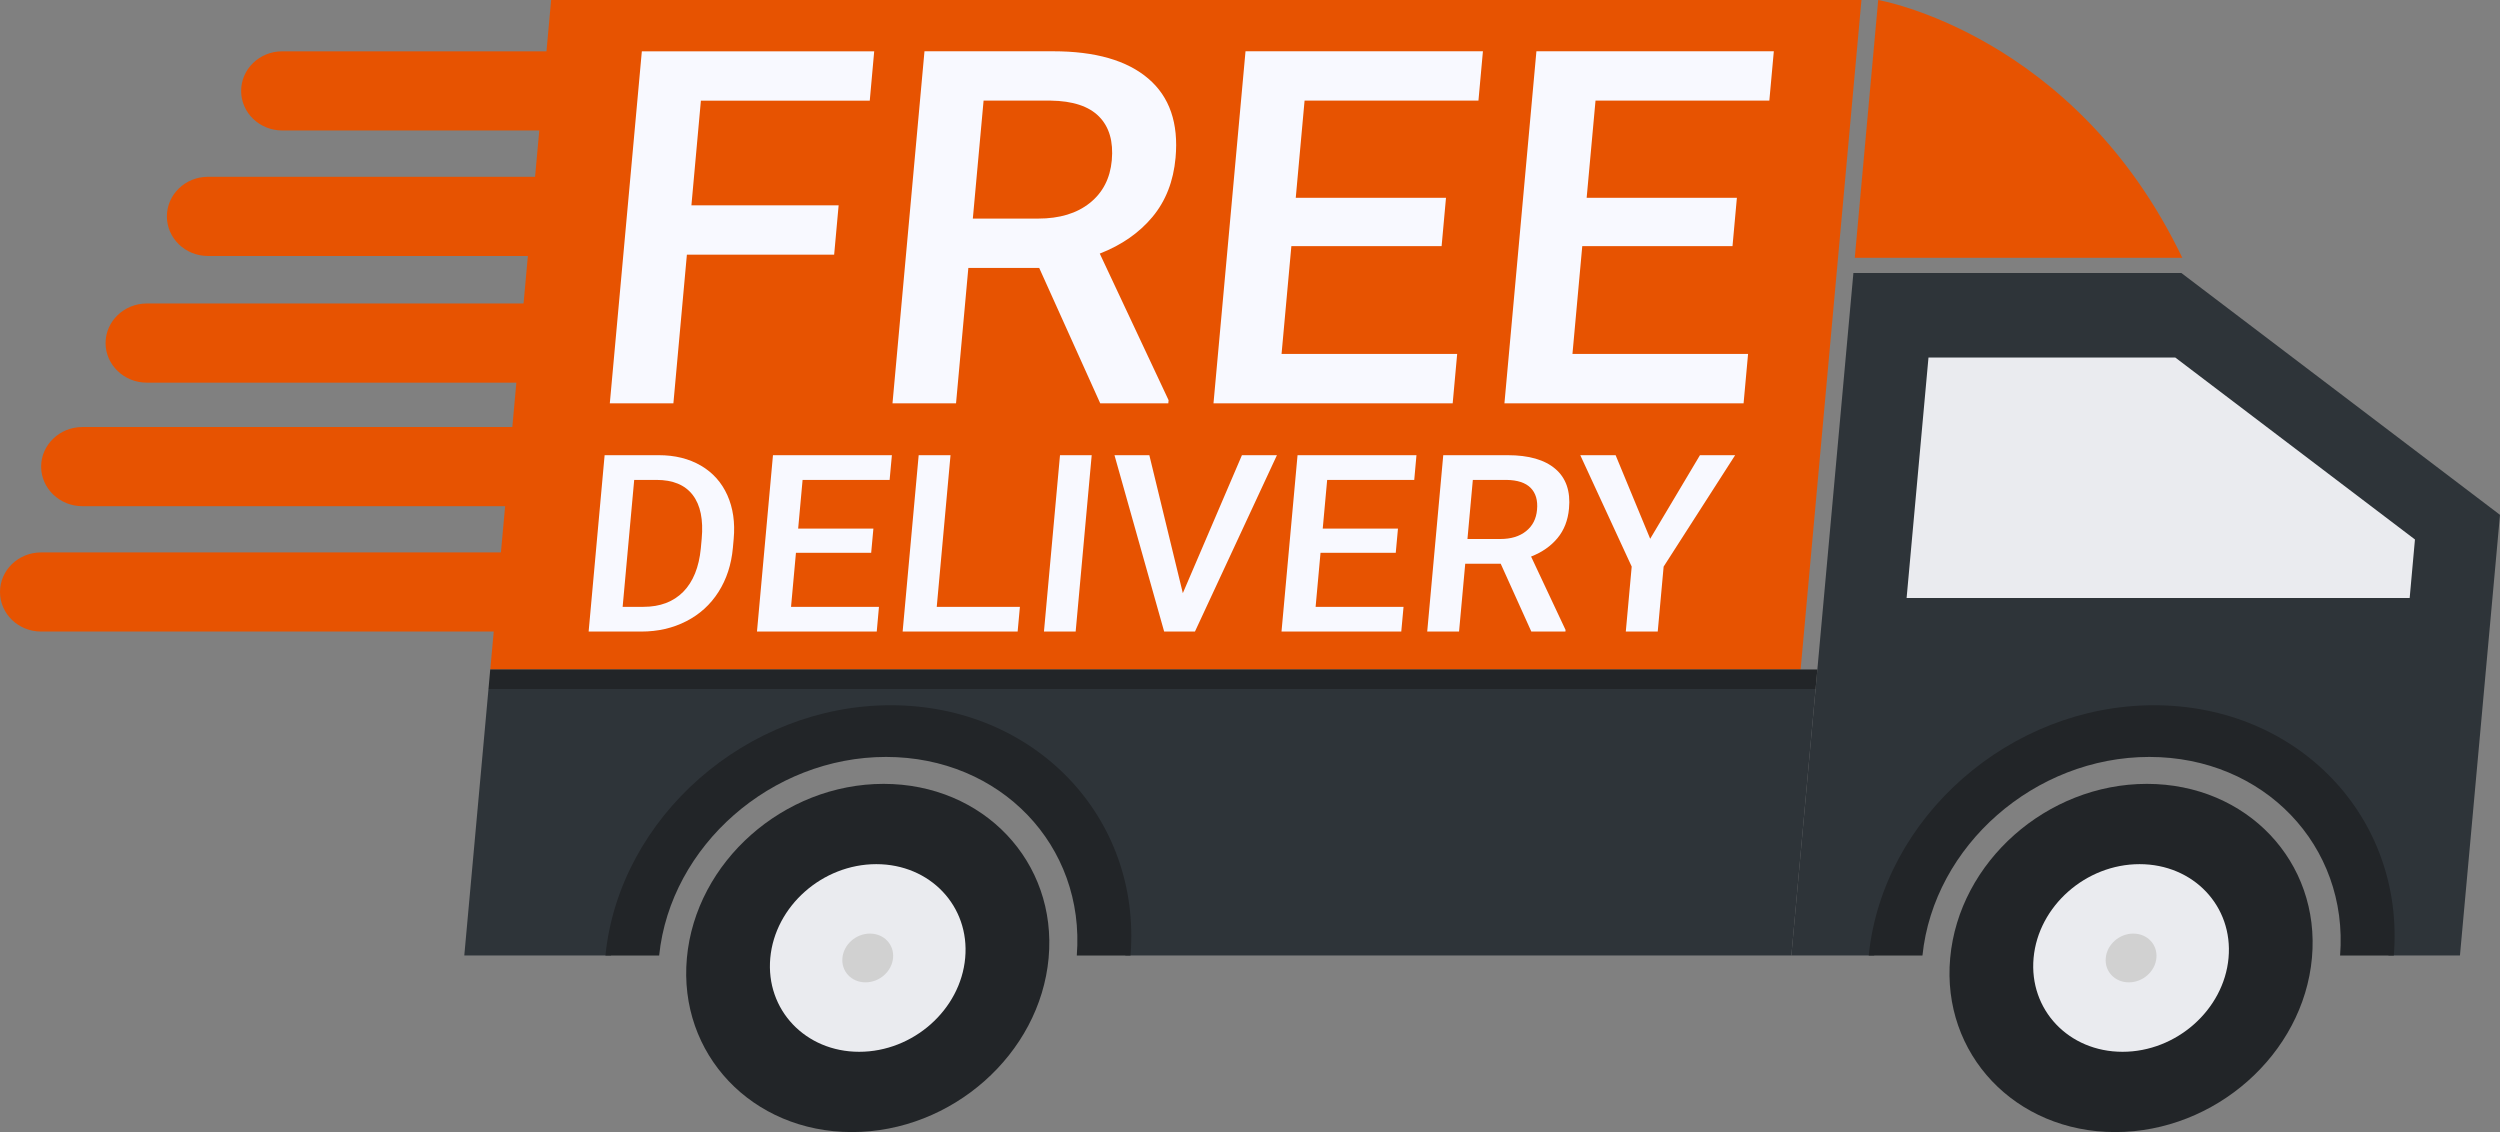 <svg width="53" height="24" viewBox="0 0 53 24" fill="none" xmlns="http://www.w3.org/2000/svg">
<rect x="0" y="0" width="53" height="24" fill="#808080" stroke="none"/>
<g clip-path="url(#clip0_1831_2004)">
<path d="M14.825 3.748H4.409C3.928 3.748 3.538 4.124 3.538 4.587V4.588C3.538 5.051 3.928 5.427 4.409 5.427H14.825C15.306 5.427 15.696 5.051 15.696 4.588V4.587C15.696 4.124 15.306 3.748 14.825 3.748Z" fill="#E75301"/>
<path d="M16.398 1.088H5.983C5.502 1.088 5.112 1.464 5.112 1.927V1.927C5.112 2.391 5.502 2.766 5.983 2.766H16.398C16.88 2.766 17.27 2.391 17.27 1.927V1.927C17.27 1.464 16.88 1.088 16.398 1.088Z" fill="#E75301"/>
<path d="M14.824 8.112H3.11C2.63 8.112 2.238 7.734 2.238 7.273C2.238 6.811 2.631 6.434 3.11 6.434H14.824C15.303 6.434 15.696 6.811 15.696 7.273C15.696 7.734 15.303 8.112 14.824 8.112Z" fill="#E75301"/>
<path d="M14.824 11.711H0.872C0.39 11.711 0 12.087 0 12.55V12.55C0 13.014 0.39 13.389 0.872 13.389H14.824C15.305 13.389 15.696 13.014 15.696 12.55V12.55C15.696 12.087 15.305 11.711 14.824 11.711Z" fill="#E75301"/>
<path d="M14.824 10.731H1.744C1.264 10.731 0.872 10.353 0.872 9.892C0.872 9.43 1.265 9.053 1.744 9.053H14.824C15.304 9.053 15.696 9.431 15.696 9.892C15.696 10.353 15.303 10.731 14.824 10.731Z" fill="#E75301"/>
<path d="M46.244 5.788H39.292L37.977 20.256H39.732C40.022 17.387 42.667 15.061 45.656 15.061C48.644 15.061 50.866 17.387 50.635 20.256H52.151L53 10.915L46.244 5.787V5.788Z" fill="#2E3439"/>
<path d="M51.085 12.678L51.197 11.437L46.115 7.579H40.884L40.42 12.678H51.085Z" fill="#EAEBEF"/>
<path d="M46.265 5.466H39.321L39.818 0C39.818 0 43.989 0.716 46.265 5.466Z" fill="#E75301"/>
<path d="M11.684 0H39.463L38.173 14.193H10.394L11.684 0Z" fill="#E75301"/>
<path d="M49.013 20.309C48.828 22.347 46.961 24 44.843 24C42.725 24 41.158 22.347 41.344 20.309C41.529 18.271 43.396 16.618 45.514 16.618C47.632 16.618 49.199 18.271 49.013 20.309Z" fill="#222528"/>
<path d="M40.756 20.257C40.997 17.927 43.139 16.047 45.566 16.047C47.993 16.047 49.792 17.927 49.61 20.257H50.749C50.985 17.326 48.717 14.951 45.665 14.951C42.614 14.951 39.913 17.326 39.617 20.257H40.756Z" fill="#222528"/>
<path d="M47.245 20.309C47.145 21.408 46.139 22.298 44.998 22.298C43.857 22.298 43.012 21.408 43.112 20.309C43.212 19.211 44.218 18.32 45.359 18.32C46.5 18.32 47.345 19.21 47.245 20.309Z" fill="#EAEBEF"/>
<path d="M45.716 20.309C45.69 20.595 45.428 20.826 45.132 20.826C44.835 20.826 44.615 20.595 44.642 20.309C44.668 20.023 44.929 19.792 45.226 19.792C45.522 19.792 45.742 20.023 45.716 20.309Z" fill="#D1D1D1"/>
<path d="M10.356 14.606L9.843 20.256H12.954C13.244 17.387 15.89 15.061 18.878 15.061C21.866 15.061 24.088 17.387 23.857 20.256H37.977L38.49 14.606H10.356Z" fill="#2E3439"/>
<path d="M38.49 14.607L38.528 14.193H10.393L10.356 14.607H38.49Z" fill="#222528"/>
<path d="M22.231 20.309C22.046 22.347 20.178 24 18.061 24C15.943 24 14.376 22.347 14.562 20.309C14.747 18.271 16.614 16.618 18.732 16.618C20.85 16.618 22.416 18.271 22.231 20.309Z" fill="#222528"/>
<path d="M13.974 20.257C14.215 17.927 16.357 16.047 18.784 16.047C21.211 16.047 23.01 17.927 22.828 20.257H23.967C24.203 17.326 21.935 14.951 18.883 14.951C15.832 14.951 13.131 17.326 12.835 20.257H13.974Z" fill="#222528"/>
<path d="M20.462 20.309C20.363 21.408 19.357 22.298 18.215 22.298C17.074 22.298 16.23 21.408 16.33 20.309C16.43 19.211 17.436 18.32 18.577 18.32C19.718 18.32 20.562 19.21 20.462 20.309Z" fill="#EAEBEF"/>
<path d="M18.933 20.309C18.907 20.595 18.646 20.826 18.349 20.826C18.053 20.826 17.833 20.595 17.859 20.309C17.885 20.023 18.147 19.792 18.443 19.792C18.739 19.792 18.959 20.023 18.933 20.309Z" fill="#D1D1D1"/>
<path d="M17.684 5.399H14.562L14.276 8.551H12.928L13.607 1.088H18.533L18.439 2.134H14.859L14.658 4.353H17.779L17.684 5.399V5.399Z" fill="#F8F9FF"/>
<path d="M22.031 5.68H20.529L20.268 8.55H18.921L19.599 1.087H22.326C23.221 1.087 23.893 1.28 24.345 1.667C24.796 2.053 24.988 2.612 24.922 3.344C24.877 3.844 24.713 4.262 24.432 4.599C24.151 4.936 23.779 5.195 23.315 5.376L24.774 8.484L24.768 8.551H23.325L22.031 5.68V5.68ZM20.624 4.634H22.009C22.463 4.634 22.828 4.524 23.104 4.303C23.38 4.083 23.535 3.781 23.57 3.399C23.606 2.999 23.516 2.69 23.3 2.471C23.084 2.252 22.741 2.139 22.274 2.133H20.852L20.624 4.634H20.624Z" fill="#F8F9FF"/>
<path d="M30.562 5.218H27.377L27.169 7.504H30.892L30.797 8.55H25.726L26.405 1.087H31.438L31.343 2.133H27.657L27.47 4.194H30.655L30.562 5.219V5.218Z" fill="#F8F9FF"/>
<path d="M36.729 5.218H33.544L33.336 7.504H37.059L36.964 8.55H31.894L32.572 1.087H37.605L37.51 2.133H33.825L33.637 4.194H36.822L36.729 5.219V5.218Z" fill="#F8F9FF"/>
<path d="M12.479 13.389L12.818 9.65H13.966C14.309 9.65 14.606 9.724 14.859 9.871C15.112 10.019 15.299 10.228 15.42 10.498C15.541 10.769 15.586 11.078 15.554 11.427L15.537 11.615C15.505 11.969 15.403 12.28 15.232 12.549C15.061 12.818 14.833 13.025 14.549 13.17C14.265 13.316 13.947 13.389 13.597 13.389H12.479H12.479ZM13.445 10.174L13.2 12.865H13.641C13.994 12.865 14.276 12.758 14.485 12.546C14.694 12.333 14.818 12.027 14.857 11.629L14.876 11.422C14.913 11.017 14.85 10.708 14.686 10.494C14.522 10.28 14.266 10.174 13.917 10.174H13.445V10.174Z" fill="#F8F9FF"/>
<path d="M18.469 11.72H16.874L16.77 12.865H18.634L18.587 13.389H16.048L16.387 9.65H18.908L18.86 10.174H17.015L16.921 11.206H18.516L18.469 11.72V11.72Z" fill="#F8F9FF"/>
<path d="M19.859 12.865H21.622L21.574 13.389H19.136L19.476 9.65H20.151L19.859 12.865Z" fill="#F8F9FF"/>
<path d="M22.804 13.389H22.132L22.472 9.65H23.144L22.804 13.389Z" fill="#F8F9FF"/>
<path d="M25.076 12.575L26.329 9.65H27.071L25.333 13.389H24.68L23.627 9.65H24.366L25.076 12.575H25.076Z" fill="#F8F9FF"/>
<path d="M29.59 11.72H27.995L27.891 12.865H29.755L29.707 13.389H27.168L27.508 9.65H30.029L29.982 10.174H28.136L28.042 11.206H29.637L29.59 11.72L29.59 11.72Z" fill="#F8F9FF"/>
<path d="M31.815 11.951H31.063L30.932 13.389H30.257L30.597 9.65H31.963C32.411 9.65 32.748 9.747 32.974 9.941C33.2 10.134 33.297 10.414 33.263 10.781C33.24 11.031 33.159 11.24 33.018 11.409C32.878 11.578 32.691 11.708 32.459 11.799L33.19 13.355L33.187 13.389H32.464L31.815 11.951L31.815 11.951ZM31.11 11.427H31.804C32.032 11.427 32.214 11.372 32.352 11.261C32.49 11.151 32.568 11 32.585 10.808C32.604 10.608 32.558 10.453 32.45 10.343C32.342 10.234 32.17 10.177 31.936 10.174H31.224L31.11 11.427H31.11Z" fill="#F8F9FF"/>
<path d="M34.984 11.422L36.039 9.65H36.785L35.269 12.012L35.144 13.389H34.467L34.592 12.012L33.502 9.65H34.251L34.984 11.422H34.984Z" fill="#F8F9FF"/>
</g>
<defs>
<clipPath id="clip0_1831_2004">
<rect width="53" height="24" fill="white"/>
</clipPath>
</defs>
</svg>
